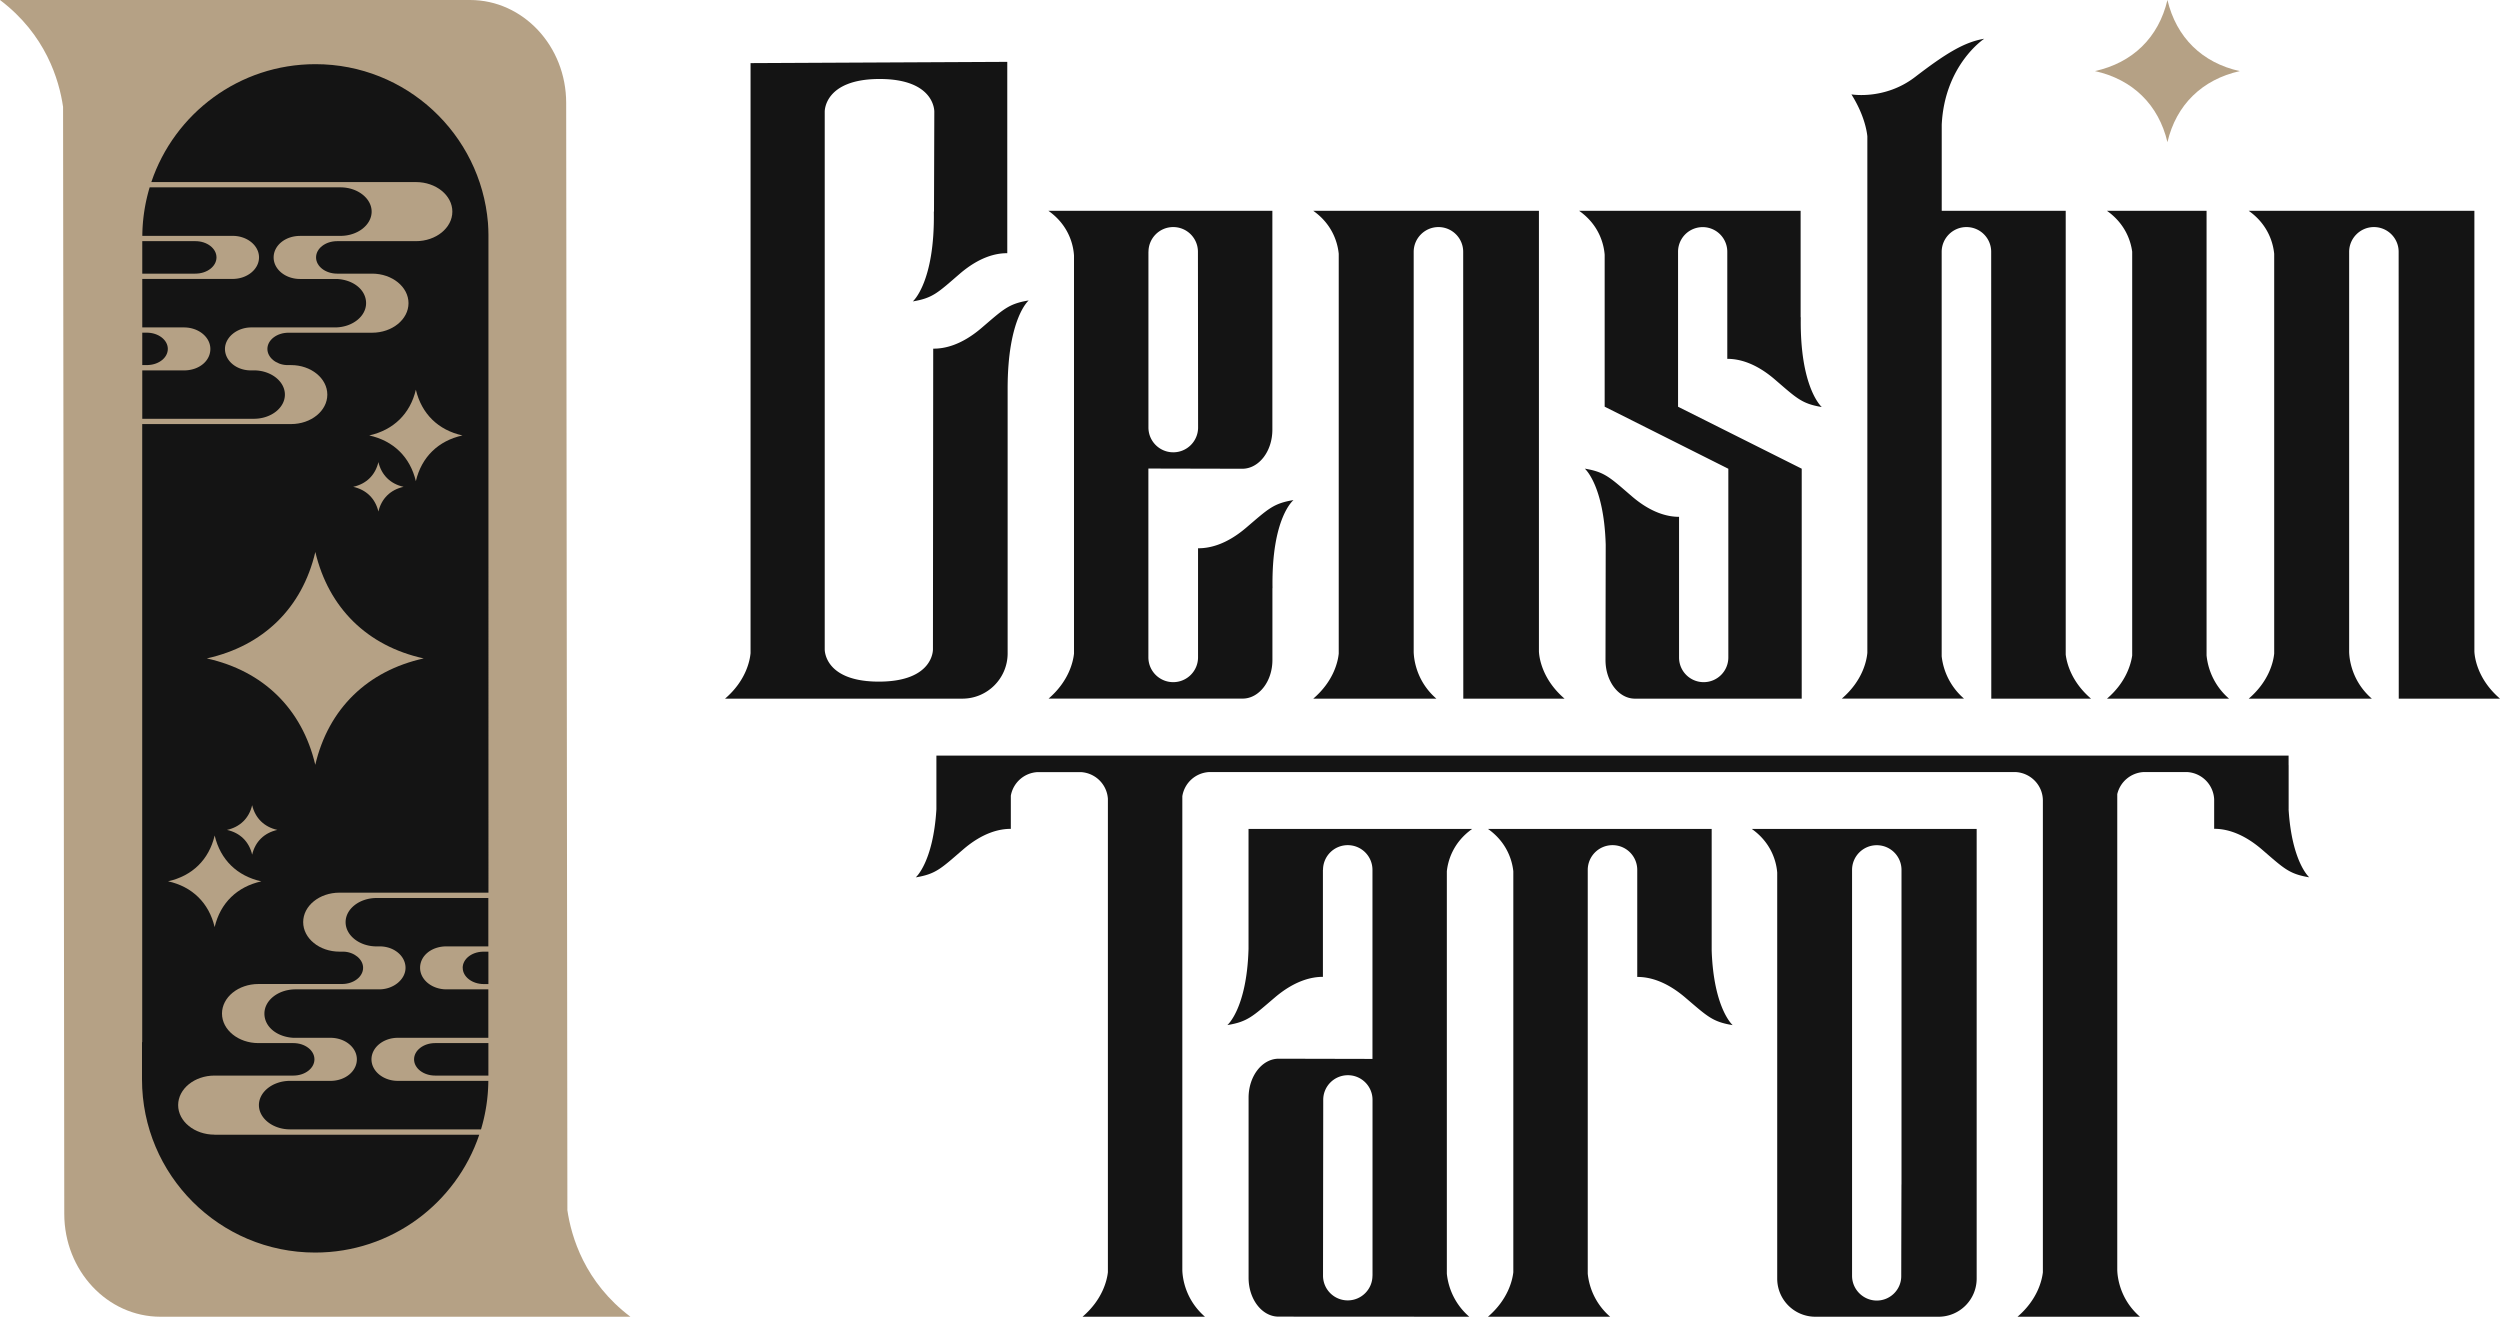 <svg xmlns="http://www.w3.org/2000/svg" id="Layer_1" data-name="Layer 1" viewBox="0 0 477.28 251.38"><defs><clipPath id="clippath"><path d="M0 0h477.28v251.38H0z" style="fill:none"/></clipPath><style>.cls-2{fill:#141414}.cls-3{fill:#b5a185}</style></defs><g style="clip-path:url(#clippath)"><path d="M427.62 13.58C420.42 12 415.49 7.15 413.79 0c-1.69 7.18-6.65 11.98-13.84 13.57 7.18 1.59 12.15 6.4 13.84 13.57 1.68-7.16 6.66-11.97 13.83-13.57" class="cls-3"/><path d="M374.96 133.38a12.507 12.507 0 0 1-4.27-8.08V48.07c.01-2.6 2.12-4.72 4.73-4.72s4.72 2.11 4.72 4.72l.02 85.31h19.04c-3.8-3.26-4.64-6.87-4.83-8.42V40.25H370.7V23.8c.56-11.46 8.11-16.4 8.11-16.4-3.86.64-7.43 2.88-13.21 7.31-5.78 4.43-12.14 3.31-12.14 3.31 2.39 3.82 2.92 6.84 3.04 8v98.6c-.11 1.31-.78 5.23-4.87 8.75h23.34Zm-100.75 0h.01c-3.93-3.41-4.3-7.75-4.33-8.91v-76.4c.01-2.6 2.13-4.72 4.73-4.72s4.72 2.11 4.72 4.72l.02 85.31h19.33c-4.39-3.77-4.84-8.01-4.89-8.99V40.25h-43.08c3.88 2.74 4.69 6.45 4.86 8.21v76.31c-.14 1.43-.9 5.21-4.86 8.61h23.48Zm151.34 0a12.523 12.523 0 0 1-4.29-8.26V40.25h-19.01c3.6 2.55 4.56 5.92 4.81 7.8v77.1c-.24 1.64-1.16 5.1-4.81 8.23h23.3ZM143.29 12.04v112.65c-.12 1.37-.84 5.23-4.87 8.69h45.29c4.78.01 8.66-3.87 8.66-8.65V74.19c0-13.47 4.02-16.83 4.02-16.83-3.88.64-4.82 1.68-9.05 5.29-3.78 3.22-6.99 3.94-9.18 3.91l-.05 57.4s.19 6.16-10.31 6.17-.01 0-.02 0h-.02c-10.5-.01-10.31-6.17-10.31-6.17V21.33s-.18-6.23 10.45-6.25.01 0 .02 0h.02c10.63.01 10.43 6.25 10.43 6.25l-.06 19.07h-.03c.21 13.49-4.01 17.14-4.01 17.14 3.85-.64 4.79-1.68 8.98-5.29 3.72-3.19 6.88-3.93 9.05-3.91V11.81l-49.03.24Zm309.5 121.34h.02c-3.93-3.41-4.3-7.75-4.33-8.91v-76.4c.01-2.6 2.13-4.72 4.73-4.72s4.72 2.11 4.72 4.72l.02 85.31h19.33c-4.39-3.77-4.84-8.01-4.89-8.99V40.25h-43.08c3.88 2.74 4.69 6.45 4.86 8.21v76.31c-.14 1.43-.9 5.21-4.86 8.61h23.48ZM320.56 98.67c-2.17 0-5.32-.74-9.02-3.92-4.19-3.6-5.14-4.64-8.98-5.28 0 0 3.66 3.17 3.99 14.51l-.04 22.03c0 4.07 2.52 7.37 5.62 7.37h31.84V89.49h.02l-23.63-11.84V48.06a4.7 4.7 0 0 1 9.4 0v20.45c2.17-.01 5.33.72 9.06 3.92 4.19 3.6 5.14 4.64 8.98 5.28 0 0-4.22-3.64-4.01-17.14h-.03V40.25h-42.28c4.02 2.84 4.74 6.71 4.87 8.38v29.02h.02l23.59 11.84v36.04c-.01 2.6-2.11 4.7-4.71 4.7s-4.7-2.1-4.7-4.7V98.67Zm-101.3-50.6c0-2.6 2.11-4.72 4.72-4.72s4.72 2.11 4.72 4.72l.03 33.54c0 2.62-2.12 4.74-4.74 4.74s-4.74-2.12-4.74-4.74V48.07Zm9.46 77.42c0 2.62-2.12 4.74-4.74 4.74s-4.74-2.12-4.74-4.74V89.45l17.92.04c3.18 0 5.75-3.33 5.75-7.45V40.25h-42.75c4.15 2.93 4.79 6.97 4.88 8.54v75.99c-.15 1.44-.92 5.21-4.85 8.59h37.04c3.14 0 5.69-3.3 5.69-7.37v-13.71h.02c-.22-13.49 4.01-16.82 4.01-16.82-3.88.64-4.82 1.68-9.05 5.28-3.78 3.23-7 3.94-9.18 3.92v20.82Zm134.29 100.65s-.03 11-.04 17.49c0 2.58-2.1 4.66-4.67 4.66s-4.72-2.11-4.72-4.72v-77.49c0-2.6 2.11-4.72 4.72-4.72s4.72 2.11 4.72 4.72v60.06Zm-23.68-67.89h-4.9c3.98 2.81 4.73 6.64 4.86 8.33v77.52a7.28 7.28 0 0 0 7.28 7.28h23.52a7.28 7.28 0 0 0 7.28-7.28v-85.85h-38.05Z" class="cls-2"/><path d="M436.93 154.5v-8.42h-.01v-1.83H178.77v10.25c-.61 10.11-3.94 13-3.94 13 3.87-.64 4.82-1.69 9.04-5.32 3.74-3.22 6.93-3.95 9.11-3.94v-6.34a5.469 5.469 0 0 1 5.02-4.49h8.43c2.73.19 4.9 2.36 5.08 5.09v90.38c-.17 1.51-.98 5.18-4.84 8.5h23.37c-3.9-3.39-4.29-7.68-4.32-8.88v-90.49a5.472 5.472 0 0 1 5.04-4.61h154.13c2.85.2 5.11 2.54 5.12 5.44v90.06c-.18 1.52-1 5.18-4.84 8.48h23.37c-3.94-3.42-4.3-7.78-4.33-8.92v-90.85a5.478 5.478 0 0 1 4.96-4.21h8.45a5.47 5.47 0 0 1 5.09 5.18v5.65c2.18-.01 5.37.73 9.11 3.94 4.22 3.63 5.17 4.68 9.04 5.32 0 0-3.33-2.9-3.94-13" class="cls-2"/><path d="M262.02 243.54c0 2.6-2.11 4.72-4.72 4.72s-4.72-2.11-4.72-4.72l.04-33.57c0-2.6 2.11-4.7 4.71-4.7s4.7 2.11 4.7 4.7v33.57Zm-9.44-77.47c0-2.61 2.11-4.72 4.72-4.72s4.72 2.11 4.72 4.72v36.09l-17.9-.04c-3.17 0-5.75 3.33-5.75 7.45v34.38c0 4.09 2.56 7.41 5.71 7.41l36.42.02a12.535 12.535 0 0 1-4.28-8.22v-76.83c.19-1.8 1.05-5.4 4.84-8.08h-42.7v22.89c-.32 11.38-4.04 14.56-4.04 14.56 3.89-.64 4.85-1.68 9.09-5.29 3.76-3.19 6.96-3.92 9.15-3.92v-20.43Zm59.98 20.44c2.19-.02 5.39.71 9.16 3.92 4.23 3.6 5.19 4.65 9.07 5.28 0 0-3.63-3.13-4.01-14.26v-23.2h-42.71c3.79 2.68 4.65 6.29 4.84 8.09v76.55c-.17 1.51-.99 5.18-4.84 8.49h23.33a12.508 12.508 0 0 1-4.28-8.22v-77.09c.01-2.61 2.12-4.72 4.73-4.72s4.72 2.11 4.72 4.72v20.43Z" class="cls-2"/><path d="m108.32 230.98-.23-211.33C108.09 8.8 99.87 0 89.73 0H0c8.72 6.59 11.29 15.24 12.04 20.4l.23 211.33c0 10.85 8.22 19.65 18.36 19.65h89.72c-8.72-6.59-11.29-15.24-12.04-20.4" class="cls-3"/><path d="M57.26 45.03h7.82c3.24-.03 5.87-2.11 5.87-4.63s-2.67-4.63-5.94-4.63H28.57a33.24 33.24 0 0 0-1.4 9.26h17.25c2.78 0 5.03 1.85 5.03 4.11s-2.26 4.11-5.03 4.11H27.16v9.26h7.97c2.77 0 5.03 1.84 5.03 4.11s-2.09 3.99-4.77 4.09h-8.23v9.24h21.31c3.26 0 5.92-2.07 5.92-4.61s-2.66-4.63-5.92-4.63h-.82c-2.64-.1-4.7-1.9-4.7-4.09s2.26-4.11 5.03-4.11h15.97c3.27 0 5.94-2.08 5.94-4.63s-2.43-4.45-5.53-4.62h-7.09c-2.77 0-5.03-1.84-5.03-4.11s2.21-4.11 5.03-4.11" class="cls-2"/><path d="M37.31 52.24c2.22 0 4.02-1.39 4.02-3.1s-1.8-3.1-4.02-3.1H27.16v6.2h10.15Zm-5.27 14.37c0-1.71-1.8-3.1-4.02-3.1h-.86v6.18h1.1c2.12-.08 3.78-1.43 3.78-3.08m51.03 132.53c-2.22 0-4.02 1.39-4.02 3.1s1.8 3.1 4.02 3.1h10.17v-6.2H83.07Zm5.27-14.37c0 1.71 1.8 3.1 4.02 3.1h.88v-6.18h-1.13c-2.12.08-3.78 1.43-3.78 3.08" class="cls-2"/><path d="M40.99 159.53c1.09 4.61 4.28 7.71 8.9 8.73-4.62 1.03-7.82 4.12-8.91 8.73-1.09-4.6-4.26-7.72-8.9-8.74 4.62-1.02 7.81-4.12 8.9-8.73m11.97-1.08c-2.5.56-4.22 2.22-4.81 4.72-.59-2.48-2.3-4.17-4.81-4.72 2.49-.55 4.22-2.23 4.81-4.72.59 2.49 2.31 4.16 4.81 4.72m7.25-53.06c2.54 10.69 9.92 17.95 20.69 20.32-10.74 2.38-18.18 9.59-20.7 20.31-2.53-10.73-9.96-17.93-20.71-20.31 10.76-2.39 18.19-9.58 20.72-20.32m12.04-17.16c.59 2.48 2.3 4.17 4.81 4.72-2.5.55-4.22 2.23-4.81 4.72-.59-2.49-2.31-4.16-4.81-4.72 2.5-.55 4.22-2.22 4.81-4.72m7.15-13.83c1.09 4.6 4.26 7.72 8.9 8.74-4.62 1.02-7.81 4.12-8.9 8.73-1.09-4.61-4.28-7.71-8.9-8.73 4.62-1.03 7.82-4.12 8.9-8.73M40.96 216.62c-3.83 0-6.95-2.53-6.95-5.64s3.12-5.64 6.95-5.64h15.05c2.22 0 4.02-1.39 4.02-3.1s-1.8-3.1-4.02-3.1h-6.68c-3.83 0-6.95-2.53-6.95-5.64s3.12-5.64 6.95-5.64H65.3c2.22 0 4.02-1.39 4.02-3.1 0-1.62-1.68-3-3.71-3.08h-.81c-3.82 0-6.92-2.53-6.92-5.64s3.11-5.62 6.92-5.62h28.45V44.82c0-.76-.04-1.52-.09-2.27-1.41-16.96-15.61-30.3-32.94-30.3-14.57 0-26.92 9.42-31.33 22.51h50.52c3.83 0 6.95 2.53 6.95 5.64s-3.12 5.64-6.95 5.64H64.36c-2.22 0-4.02 1.39-4.02 3.1s1.8 3.1 4.02 3.1h6.68c3.83 0 6.95 2.53 6.95 5.64s-3.12 5.64-6.95 5.64H55.07c-2.22 0-4.02 1.39-4.02 3.1 0 1.62 1.67 3 3.71 3.08h.81c3.82 0 6.92 2.53 6.92 5.64s-3.11 5.62-6.92 5.62H27.15v118.01s-.03-.01-.04-.02v7.12c0 18.26 14.8 33.06 33.06 33.06 14.57 0 26.92-9.42 31.33-22.5H40.95Z" class="cls-2"/><path d="M63.12 206.35H55.3c-3.24.03-5.87 2.11-5.87 4.63s2.66 4.63 5.94 4.63h36.46a33.24 33.24 0 0 0 1.4-9.26H75.95c-2.77 0-5.03-1.85-5.03-4.11s2.26-4.11 5.03-4.11h17.28v-9.25h-8c-2.77 0-5.03-1.84-5.03-4.11s2.09-3.99 4.77-4.09h8.26v-9.24H71.9c-3.26 0-5.92 2.07-5.92 4.61s2.65 4.63 5.92 4.63h.82c2.64.1 4.7 1.9 4.7 4.09s-2.26 4.11-5.03 4.11H56.42c-3.28 0-5.94 2.08-5.94 4.63s2.43 4.45 5.53 4.62h7.09c2.77 0 5.03 1.84 5.03 4.11s-2.21 4.11-5.03 4.11" class="cls-2"/></g></svg>
